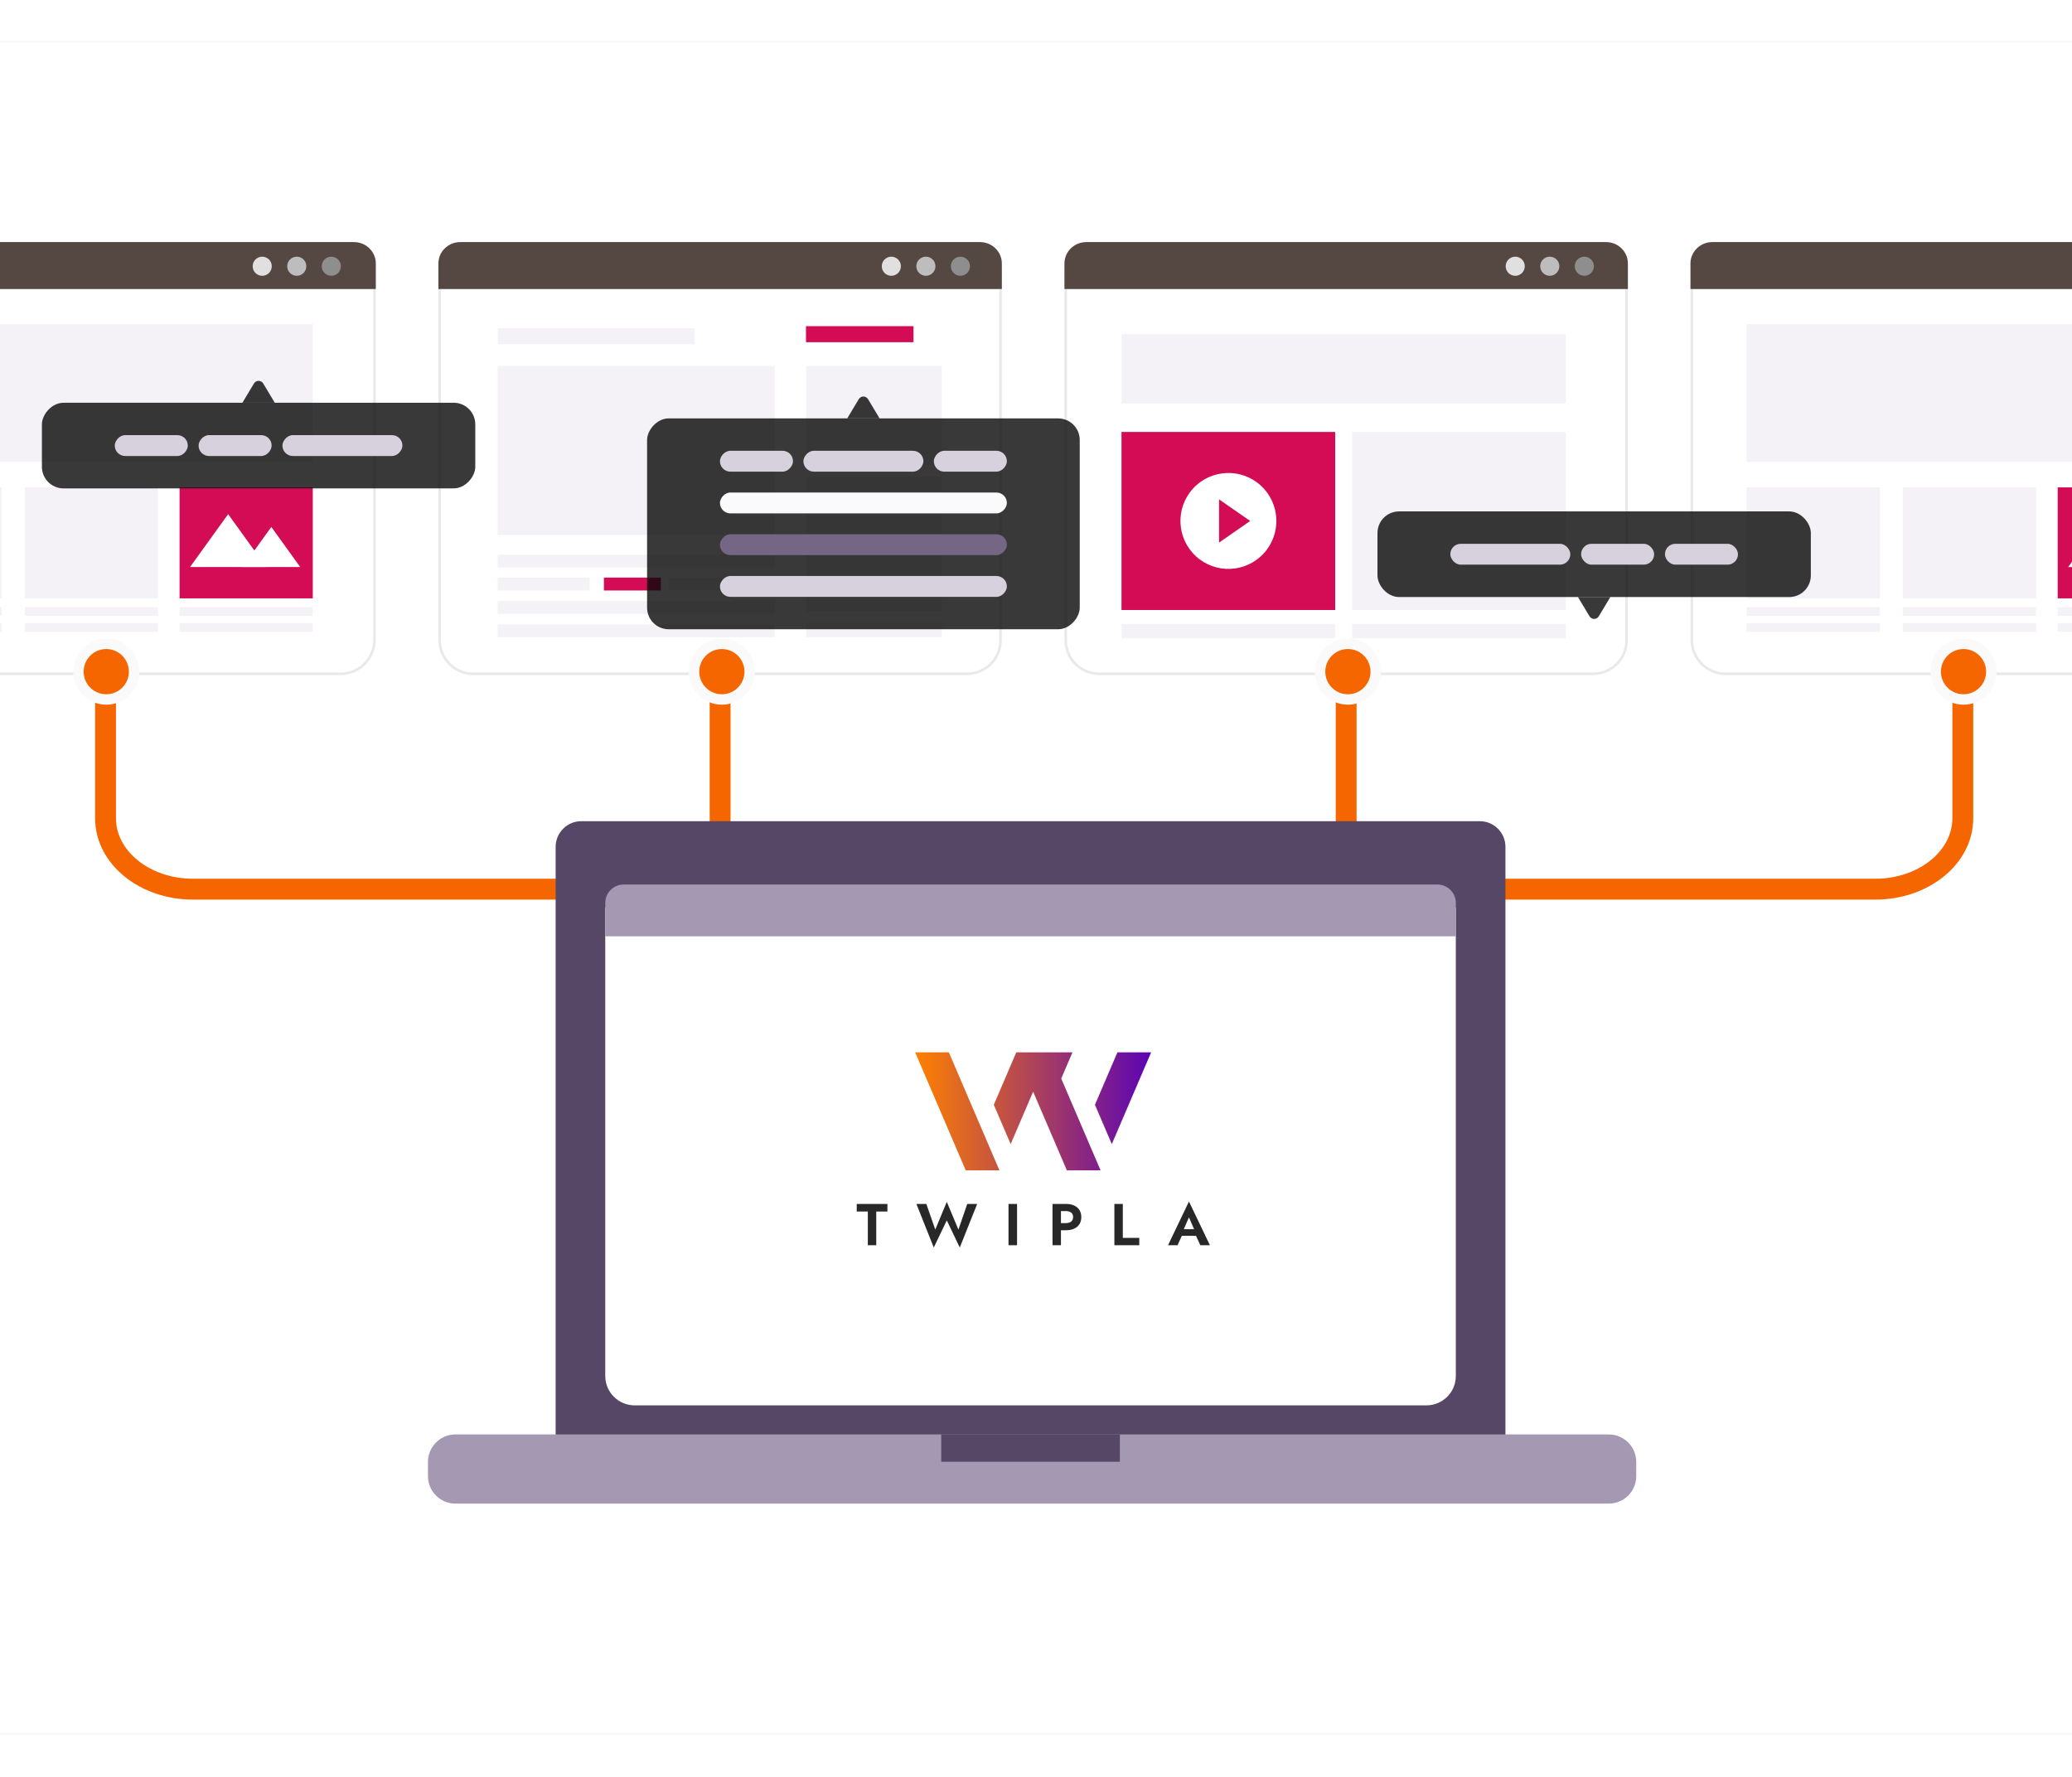 <?xml version="1.0"?>
<svg xmlns="http://www.w3.org/2000/svg" viewBox="365 0 906 777" width="520" height="446">
  <svg width="1637" height="777" viewBox="0 0 1637 777" fill="none">
  <rect width="1636.59" height="776.195" rx="125" fill="white" fill-opacity="0.3"/>
  <rect x="0.55" y="0.55" width="1635.49" height="775.096" rx="124.45" stroke="white" stroke-opacity="0.3" stroke-width="1.1"/>
  <rect x="17.598" y="17.598" width="1601.39" height="741" rx="120" fill="white"/>
  <rect x="18.148" y="18.148" width="1600.29" height="739.9" rx="119.45" stroke="#E9E9E9" stroke-opacity="0.3" stroke-width="1.1"/>
  <path d="M528.751 113.236V279.647C528.751 287.905 522.147 294.59 514.018 294.59H298.257C290.127 294.59 283.523 287.907 283.523 279.647V113.236H528.751Z" fill="white" stroke="#E9E9E9" stroke-width="1.141"/>
  <path d="M529.321 126.353H282.953V115.152C282.953 110 287.224 105.822 292.495 105.822H519.779C525.048 105.822 529.321 110 529.321 115.152V126.353Z" fill="#554741"/>
  <path d="M501.767 141.705H307.501V201.923H501.767V141.705Z" fill="#F5F2F7"/>
  <path d="M365.742 213.068H307.501V261.598H365.742V213.068Z" fill="#F5F2F7"/>
  <path d="M434.072 213.068H375.831V261.598H434.072V213.068Z" fill="#F5F2F7"/>
  <path d="M365.742 265.412H307.501V269.265H365.742V265.412Z" fill="#F5F2F7"/>
  <path d="M365.742 272.41H307.501V276.263H365.742V272.41Z" fill="#F5F2F7"/>
  <path d="M434.072 265.412H375.831V269.265H434.072V265.412Z" fill="#F5F2F7"/>
  <path d="M434.072 272.41H375.831V276.263H434.072V272.41Z" fill="#F5F2F7"/>
  <path d="M501.764 213.068H443.523V261.598H501.764V213.068Z" fill="#D30C55"/>
  <path d="M501.764 265.412H443.523V269.265H501.764V265.412Z" fill="#F5F2F7"/>
  <path d="M501.764 272.41H443.523V276.263H501.764V272.41Z" fill="#F5F2F7"/>
  <path d="M448.102 247.888H481.418L464.759 224.782L448.102 247.888Z" fill="white"/>
  <path d="M471.01 247.888H496.267L483.638 230.373L471.01 247.888Z" fill="white"/>
  <path d="M478.602 281.158C478.602 282.548 477.475 283.675 476.085 283.675C474.696 283.675 473.569 282.548 473.569 281.158C473.569 279.769 474.696 278.642 476.085 278.642C477.475 278.645 478.602 279.769 478.602 281.158Z" fill="white"/>
  <path d="M479.66 120.56C481.969 120.56 483.841 118.688 483.841 116.379C483.841 114.07 481.969 112.198 479.66 112.198C477.351 112.198 475.479 114.07 475.479 116.379C475.479 118.688 477.351 120.56 479.66 120.56Z" fill="#E0E0E0"/>
  <path d="M498.945 116.379C498.945 118.688 497.072 120.56 494.763 120.56C492.455 120.56 490.582 118.688 490.582 116.379C490.582 114.071 492.455 112.198 494.763 112.198C497.072 112.198 498.945 114.068 498.945 116.379Z" fill="#BDBDBD"/>
  <path d="M509.867 120.56C512.176 120.56 514.048 118.688 514.048 116.379C514.048 114.07 512.176 112.198 509.867 112.198C507.558 112.198 505.686 114.07 505.686 116.379C505.686 118.688 507.558 120.56 509.867 120.56Z" fill="#8E8E8E"/>
  <path d="M802.493 117.798V280.035C802.493 288.065 795.903 294.59 787.76 294.59H571.999C563.856 294.59 557.266 288.067 557.266 280.035V117.798H802.493Z" fill="white" stroke="#E9E9E9" stroke-width="1.141"/>
  <path d="M703.773 160.011H582.587V233.913H703.773V160.011Z" fill="#F5F2F7"/>
  <path d="M776.853 160.011H717.419V203.45H776.853V160.011Z" fill="#F5F2F7"/>
  <path d="M764.441 142.574H717.419V149.597H764.441V142.574Z" fill="#D30C55"/>
  <path d="M668.69 143.503H582.676V150.527H668.69V143.503Z" fill="#F5F2F7"/>
  <path d="M776.853 208.288H717.419V214.755H776.853V208.288Z" fill="#F5F2F7"/>
  <path d="M776.853 223.869H717.419V267.307H776.853V223.869Z" fill="#F5F2F7"/>
  <path d="M776.853 272.148H717.419V278.615H776.853V272.148Z" fill="#F5F2F7"/>
  <path d="M703.773 242.53H582.587V248.164H703.773V242.53Z" fill="#F5F2F7"/>
  <path d="M622.832 252.518H582.587V258.153H622.832V252.518Z" fill="#F5F2F7"/>
  <path d="M653.963 252.518H629.057V258.153H653.963V252.518Z" fill="#D30C55"/>
  <path d="M703.773 252.518H657.303V258.153H703.773V252.518Z" fill="#F5F2F7"/>
  <path d="M703.773 262.749H582.587V268.383H703.773V262.749Z" fill="#F5F2F7"/>
  <path d="M703.773 272.98H582.587V278.615H703.773V272.98Z" fill="#F5F2F7"/>
  <path d="M803.063 126.353H556.695V115.152C556.695 110 560.968 105.822 566.237 105.822H793.521C798.79 105.822 803.063 110 803.063 115.152V126.353Z" fill="#554741"/>
  <path d="M758.927 116.379C758.927 118.688 757.054 120.56 754.746 120.56C752.437 120.56 750.564 118.688 750.564 116.379C750.564 114.071 752.437 112.198 754.746 112.198C757.057 112.198 758.927 114.068 758.927 116.379Z" fill="#E0E0E0"/>
  <path d="M769.849 120.56C772.159 120.56 774.031 118.688 774.031 116.379C774.031 114.07 772.159 112.198 769.849 112.198C767.54 112.198 765.668 114.07 765.668 116.379C765.668 118.688 767.54 120.56 769.849 120.56Z" fill="#BDBDBD"/>
  <path d="M784.953 120.56C787.262 120.56 789.134 118.688 789.134 116.379C789.134 114.07 787.262 112.198 784.953 112.198C782.644 112.198 780.771 114.07 780.771 116.379C780.771 118.688 782.644 120.56 784.953 120.56Z" fill="#8E8E8E"/>
  <path d="M1076.24 117.798V280.035C1076.24 288.065 1069.65 294.59 1061.5 294.59H845.741C837.598 294.59 831.008 288.067 831.008 280.035V117.798H1076.24Z" fill="white" stroke="#E9E9E9" stroke-width="1.141"/>
  <path d="M1049.65 146.039H855.389V176.372H1049.65V146.039Z" fill="#F5F2F7"/>
  <path d="M948.824 188.835H855.389V266.687H948.824V188.835Z" fill="#D30C55"/>
  <path d="M1049.65 188.835H956.22V266.687H1049.65V188.835Z" fill="#F5F2F7"/>
  <path d="M917.597 241.916C925.421 233.374 924.84 220.107 916.298 212.283C907.757 204.458 894.49 205.04 886.665 213.581C878.841 222.122 879.422 235.39 887.964 243.214C896.505 251.038 909.772 250.457 917.597 241.916Z" fill="white"/>
  <path d="M898.044 218.314V237.209L911.649 227.761L898.044 218.314Z" fill="#D30C55"/>
  <path d="M948.824 272.809H855.389V278.991H948.824V272.809Z" fill="#F5F2F7"/>
  <path d="M1049.65 272.809H956.22V278.991H1049.65V272.809Z" fill="#F5F2F7"/>
  <path d="M1076.81 126.353H830.438V115.152C830.438 110 834.71 105.822 839.979 105.822H1067.26C1072.53 105.822 1076.81 110 1076.81 115.152V126.353Z" fill="#554741"/>
  <path d="M1031.73 116.379C1031.73 118.688 1029.86 120.56 1027.55 120.56C1025.24 120.56 1023.37 118.688 1023.37 116.379C1023.37 114.071 1025.24 112.198 1027.55 112.198C1029.86 112.198 1031.73 114.068 1031.73 116.379Z" fill="#E0E0E0"/>
  <path d="M1042.65 120.56C1044.96 120.56 1046.84 118.688 1046.84 116.379C1046.84 114.07 1044.96 112.198 1042.65 112.198C1040.34 112.198 1038.47 114.07 1038.47 116.379C1038.47 118.688 1040.34 120.56 1042.65 120.56Z" fill="#BDBDBD"/>
  <path d="M1057.76 120.56C1060.06 120.56 1061.94 118.688 1061.94 116.379C1061.94 114.07 1060.06 112.198 1057.76 112.198C1055.45 112.198 1053.57 114.07 1053.57 116.379C1053.57 118.688 1055.45 120.56 1057.76 120.56Z" fill="#8E8E8E"/>
  <path d="M1349.98 113.236V279.647C1349.98 287.905 1343.37 294.59 1335.24 294.59H1119.48C1111.35 294.59 1104.75 287.907 1104.75 279.647V113.236H1349.98Z" fill="white" stroke="#E9E9E9" stroke-width="1.141"/>
  <path d="M1350.55 126.353H1104.18V115.152C1104.18 110 1108.45 105.822 1113.72 105.822H1341.01C1346.27 105.822 1350.55 110 1350.55 115.152V126.353Z" fill="#554741"/>
  <path d="M1322.99 141.705H1128.73V201.923H1322.99V141.705Z" fill="#F5F2F7"/>
  <path d="M1186.97 213.068H1128.73V261.598H1186.97V213.068Z" fill="#F5F2F7"/>
  <path d="M1255.3 213.068H1197.06V261.598H1255.3V213.068Z" fill="#F5F2F7"/>
  <path d="M1186.97 265.412H1128.73V269.265H1186.97V265.412Z" fill="#F5F2F7"/>
  <path d="M1186.97 272.41H1128.73V276.263H1186.97V272.41Z" fill="#F5F2F7"/>
  <path d="M1255.3 265.412H1197.06V269.265H1255.3V265.412Z" fill="#F5F2F7"/>
  <path d="M1255.3 272.41H1197.06V276.263H1255.3V272.41Z" fill="#F5F2F7"/>
  <path d="M1322.99 213.068H1264.75V261.598H1322.99V213.068Z" fill="#D30C55"/>
  <path d="M1322.99 265.412H1264.75V269.265H1322.99V265.412Z" fill="#F5F2F7"/>
  <path d="M1322.99 272.41H1264.75V276.263H1322.99V272.41Z" fill="#F5F2F7"/>
  <path d="M1269.33 247.888H1302.64L1285.99 224.782L1269.33 247.888Z" fill="white"/>
  <path d="M1292.24 247.888H1317.49L1304.86 230.373L1292.24 247.888Z" fill="white"/>
  <path d="M1299.83 281.158C1299.83 282.548 1298.7 283.675 1297.31 283.675C1295.92 283.675 1294.8 282.548 1294.8 281.158C1294.8 279.769 1295.92 278.642 1297.31 278.642C1298.7 278.645 1299.83 279.769 1299.83 281.158Z" fill="white"/>
  <path d="M1300.89 120.56C1303.2 120.56 1305.07 118.688 1305.07 116.379C1305.07 114.07 1303.2 112.198 1300.89 112.198C1298.58 112.198 1296.71 114.07 1296.71 116.379C1296.71 118.688 1298.58 120.56 1300.89 120.56Z" fill="#E0E0E0"/>
  <path d="M1320.17 116.379C1320.17 118.688 1318.3 120.56 1315.99 120.56C1313.68 120.56 1311.81 118.688 1311.81 116.379C1311.81 114.071 1313.68 112.198 1315.99 112.198C1318.3 112.198 1320.17 114.068 1320.17 116.379Z" fill="#BDBDBD"/>
  <path d="M1331.09 120.56C1333.4 120.56 1335.27 118.688 1335.27 116.379C1335.27 114.07 1333.4 112.198 1331.09 112.198C1328.78 112.198 1326.91 114.07 1326.91 116.379C1326.91 118.688 1328.78 120.56 1331.09 120.56Z" fill="#8E8E8E"/>
  <path d="M411.149 292.938V357.763C411.149 374.874 428.257 388.748 449.358 388.748H817.419M1223.25 292.938V357.763C1223.25 374.874 1206.14 388.748 1185.04 388.748H816.982" stroke="#F56600" stroke-width="9.125" stroke-miterlimit="10" stroke-linecap="round" stroke-linejoin="round"/>
  <path d="M1223.56 281.473C1230.28 281.473 1235.73 286.92 1235.73 293.641C1235.73 300.362 1230.28 305.809 1223.56 305.809C1216.84 305.809 1211.4 300.36 1211.4 293.641C1211.4 286.92 1216.84 281.473 1223.56 281.473Z" fill="#F56600" stroke="#FAFAFA" stroke-width="4.562"/>
  <path d="M675.317 368.158V372.72H684.441V368.158H675.317ZM684.441 292.879C684.441 290.359 682.399 288.316 679.879 288.316C677.359 288.316 675.317 290.359 675.317 292.879H684.441ZM679.879 368.158H684.441V292.879H679.879H675.317V368.158H679.879Z" fill="#F56600"/>
  <path d="M949.059 368.158V372.72H958.183V368.158H949.059ZM958.183 292.879C958.183 290.359 956.141 288.316 953.621 288.316C951.101 288.316 949.059 290.359 949.059 292.879H958.183ZM953.621 368.158H958.183V292.879H953.621H949.059V368.158H953.621Z" fill="#F56600"/>
  <path d="M954.384 281.473C961.105 281.473 966.552 286.92 966.552 293.641C966.552 300.362 961.105 305.809 954.384 305.809C947.662 305.809 942.216 300.36 942.216 293.641C942.216 286.92 947.663 281.473 954.384 281.473Z" fill="#F56600" stroke="#FAFAFA" stroke-width="4.562"/>
  <path d="M680.642 281.473C687.363 281.473 692.81 286.92 692.81 293.641C692.81 300.362 687.363 305.809 680.642 305.809C673.92 305.809 668.474 300.36 668.474 293.641C668.474 286.92 673.921 281.473 680.642 281.473Z" fill="#F56600" stroke="#FAFAFA" stroke-width="4.562"/>
  <path d="M411.462 281.473C418.183 281.473 423.63 286.92 423.63 293.641C423.63 300.362 418.183 305.809 411.462 305.809C404.741 305.809 399.294 300.36 399.294 293.641C399.294 286.92 404.741 281.473 411.462 281.473Z" fill="#F56600" stroke="#FAFAFA" stroke-width="4.562"/>
  <path d="M1023.27 629.187H607.96V370.238C607.96 364.049 612.976 359.033 619.165 359.033H1012.06C1018.25 359.033 1023.27 364.049 1023.27 370.238V629.187Z" fill="#574767"/>
  <path d="M1068.46 657.412H564.134C557.507 657.412 552.133 652.04 552.133 645.413V639.172C552.133 632.545 557.505 627.171 564.134 627.171H1068.46C1075.08 627.171 1080.46 632.543 1080.46 639.172V645.413C1080.46 652.04 1075.08 657.412 1068.46 657.412Z" fill="#A598B2"/>
  <path d="M854.671 627.171H776.561V639.106H854.671V627.171Z" fill="#574767"/>
  <path d="M988.717 614.453H642.513C635.412 614.453 629.654 608.695 629.654 601.594V396.869H1001.57V601.594C1001.58 608.695 995.819 614.453 988.717 614.453Z" fill="white"/>
  <path d="M1001.58 409.349H629.654V394.777C629.654 390.326 633.263 386.717 637.714 386.717H993.517C997.967 386.717 1001.58 390.326 1001.58 394.777V409.349Z" fill="#A598B2"/>
  <path fill-rule="evenodd" clip-rule="evenodd" d="M787.267 511.687H802.008L779.896 460.092H765.155L787.267 511.687ZM831.491 511.687H846.232L838.861 494.489L829.034 471.557L833.948 460.092H809.379L799.551 483.024L806.922 500.222L816.75 477.291L821.663 488.755L831.491 511.687Z" fill="url(#paint0_linear_589_24479)"/>
  <path d="M868.344 460.092L851.146 500.222L843.775 483.024L853.603 460.092H868.344Z" fill="url(#paint1_linear_589_24479)"/>
  <path d="M739.614 529.705V526.378H753.029V529.705H748.153V544.436H744.464V529.705H739.614ZM784.076 537.599L787.946 526.378H792.28L784.669 545.442L778.994 533.575L773.293 545.442L765.709 526.378H770.042L773.964 537.599L778.994 525.475L784.076 537.599ZM805.978 526.378H809.719V544.436H805.978V526.378ZM825.22 526.378H828.909V544.436H825.22V526.378ZM827.465 529.499V526.378H831.051C832.478 526.378 833.69 526.61 834.688 527.074C835.703 527.538 836.477 528.201 837.01 529.06C837.543 529.92 837.809 530.944 837.809 532.13C837.809 533.3 837.543 534.323 837.01 535.2C836.477 536.06 835.703 536.722 834.688 537.187C833.69 537.651 832.478 537.883 831.051 537.883H827.465V534.762H831.051C832.031 534.762 832.805 534.538 833.372 534.091C833.94 533.644 834.224 532.99 834.224 532.13C834.224 531.253 833.94 530.6 833.372 530.17C832.805 529.723 832.031 529.499 831.051 529.499H827.465ZM852.272 526.378H855.961V541.211H863.158V544.436H852.272V526.378ZM880.163 540.334L880.602 537.419H889.27L889.708 540.334H880.163ZM884.884 532.233L882.176 538.451L882.253 539.276L879.88 544.436H875.726L884.884 525.32L894.042 544.436H889.863L887.541 539.431L887.593 538.502L884.884 532.233Z" fill="black" fill-opacity="0.84"/>
  <rect x="185.318" y="129.09" width="70.717" height="4.562" rx="2.281" fill="#D7D0DD"/>
  <rect x="169.351" y="138.215" width="86.685" height="4.562" rx="2.281" fill="#A598B2"/>
  <rect x="143.801" y="147.34" width="112.234" height="4.562" rx="2.281" fill="#A598B2"/>
  <path d="M143.801 159.316C142.856 159.316 142.09 160.082 142.09 161.027C142.09 161.972 142.856 162.738 143.801 162.738V159.316ZM307.164 161.027L308.374 159.817L307.873 159.316H307.164V161.027ZM330.234 185.808C331.179 185.808 331.945 185.042 331.945 184.097V168.699C331.945 167.754 331.179 166.988 330.234 166.988C329.29 166.988 328.524 167.754 328.524 168.699V182.386H314.836C313.892 182.386 313.126 183.152 313.126 184.097C313.126 185.042 313.892 185.808 314.836 185.808H330.234ZM143.801 161.027V162.738H307.164V161.027V159.316H143.801V161.027ZM307.164 161.027L305.954 162.237L329.025 185.307L330.234 184.097L331.444 182.888L308.374 159.817L307.164 161.027Z" fill="#F56600"/>
  <rect width="70.717" height="4.562" rx="2.281" transform="matrix(-1 0 0 1 1436.78 140.496)" fill="#D7D0DD"/>
  <rect width="86.685" height="4.562" rx="2.281" transform="matrix(-1 0 0 1 1452.74 149.62)" fill="#A598B2"/>
  <rect width="112.234" height="4.562" rx="2.281" transform="matrix(-1 0 0 1 1478.29 158.745)" fill="#A598B2"/>
  <path d="M1478.29 170.722C1479.24 170.722 1480 171.488 1480 172.433C1480 173.377 1479.24 174.143 1478.29 174.143V170.722ZM1314.93 172.433L1313.72 171.223L1314.22 170.722H1314.93V172.433ZM1291.86 197.214C1290.92 197.214 1290.15 196.448 1290.15 195.503V180.105C1290.15 179.16 1290.92 178.394 1291.86 178.394C1292.81 178.394 1293.57 179.16 1293.57 180.105V193.792H1307.26C1308.2 193.792 1308.97 194.558 1308.97 195.503C1308.97 196.448 1308.2 197.214 1307.26 197.214H1291.86ZM1478.29 172.433V174.143H1314.93V172.433V170.722H1478.29V172.433ZM1314.93 172.433L1316.14 173.642L1293.07 196.713L1291.86 195.503L1290.65 194.293L1313.72 171.223L1314.93 172.433Z" fill="#F56600"/>
  <rect x="201.287" y="192.964" width="54.748" height="4.562" rx="2.281" fill="#D7D0DD"/>
  <rect x="192.162" y="202.088" width="63.873" height="4.562" rx="2.281" fill="#D7D0DD"/>
  <rect x="176.193" y="211.213" width="79.841" height="4.562" rx="2.281" fill="#A598B2"/>
  <rect x="1409.4" y="334.655" width="54.748" height="4.562" rx="2.281" transform="rotate(180 1409.4 334.655)" fill="#D7D0DD"/>
  <rect x="1418.53" y="325.53" width="63.873" height="4.562" rx="2.281" transform="rotate(180 1418.53 325.53)" fill="#D7D0DD"/>
  <rect x="1434.5" y="316.405" width="79.841" height="4.562" rx="2.281" transform="rotate(180 1434.5 316.405)" fill="#A598B2"/>
  <path d="M176.878 223.189C175.933 223.189 175.167 223.955 175.167 224.9C175.167 225.845 175.933 226.611 176.878 226.611V223.189ZM307.164 224.9L308.374 223.69L307.873 223.189H307.164V224.9ZM330.234 249.681C331.179 249.681 331.945 248.915 331.945 247.97L331.945 232.572C331.945 231.628 331.179 230.862 330.234 230.862C329.289 230.862 328.523 231.628 328.523 232.572L328.523 246.26L314.836 246.26C313.891 246.26 313.125 247.026 313.125 247.97C313.125 248.915 313.891 249.681 314.836 249.681L330.234 249.681ZM176.878 224.9V226.611H307.164V224.9V223.189H176.878V224.9ZM307.164 224.9L305.954 226.11L329.025 249.18L330.234 247.97L331.444 246.761L308.374 223.69L307.164 224.9Z" fill="#F56600"/>
  <path d="M1433.81 304.429C1434.76 304.429 1435.52 303.663 1435.52 302.718C1435.52 301.774 1434.76 301.008 1433.81 301.008V304.429ZM1303.52 302.718L1302.31 303.928L1302.82 304.429H1303.52V302.718ZM1280.45 277.937C1279.51 277.937 1278.74 278.703 1278.74 279.648L1278.74 295.046C1278.74 295.991 1279.51 296.757 1280.45 296.757C1281.4 296.757 1282.16 295.991 1282.16 295.046L1282.16 281.359L1295.85 281.359C1296.8 281.359 1297.56 280.593 1297.56 279.648C1297.56 278.703 1296.8 277.937 1295.85 277.937L1280.45 277.937ZM1433.81 302.718V301.008H1303.52V302.718V304.429H1433.81V302.718ZM1303.52 302.718L1304.73 301.509L1281.66 278.438L1280.45 279.648L1279.24 280.858L1302.31 303.928L1303.52 302.718Z" fill="#F56600"/>
  <g filter="url(#filter0_dddd_589_24479)">
    <rect x="967.309" y="197.525" width="189.496" height="37.443" rx="9.439" fill="#080808" fill-opacity="0.8"/>
    <rect x="999.167" y="211.684" width="52.467" height="9.125" rx="4.562" fill="#D7D0DD"/>
    <rect x="1056.35" y="211.684" width="31.937" height="9.125" rx="4.562" fill="#D7D0DD"/>
    <rect x="1093.01" y="211.684" width="31.937" height="9.125" rx="4.562" fill="#D7D0DD"/>
    <path d="M1064.08 243.395C1063.16 244.922 1060.95 244.922 1060.03 243.395L1054.98 234.968L1069.14 234.968L1064.08 243.395Z" fill="#080808" fill-opacity="0.8"/>
  </g>
  <g filter="url(#filter1_dddd_589_24479)">
    <rect width="189.496" height="37.443" rx="9.439" transform="matrix(1 0 0 -1 383.325 187.458)" fill="#080808" fill-opacity="0.8"/>
    <rect width="31.937" height="9.125" rx="4.562" transform="matrix(1 0 0 -1 415.184 173.299)" fill="#D7D0DD"/>
    <rect width="31.937" height="9.125" rx="4.562" transform="matrix(1 0 0 -1 451.84 173.299)" fill="#D7D0DD"/>
    <rect width="52.467" height="9.125" rx="4.562" transform="matrix(1 0 0 -1 488.496 173.299)" fill="#D7D0DD"/>
    <path d="M480.096 141.588C479.18 140.061 476.966 140.061 476.049 141.588L470.993 150.015L485.152 150.015L480.096 141.588Z" fill="#080808" fill-opacity="0.8"/>
  </g>
  <g filter="url(#filter2_dddd_589_24479)">
    <rect width="189.181" height="92.191" rx="9.439" transform="matrix(1 0 0 -1 647.943 249.049)" fill="#080808" fill-opacity="0.8"/>
    <rect width="125.465" height="9.125" rx="4.562" transform="matrix(1 0 0 -1 679.802 234.89)" fill="#D7D0DD"/>
    <rect width="125.465" height="9.125" rx="4.562" transform="matrix(1 0 0 -1 679.802 216.641)" fill="#766685"/>
    <rect width="125.465" height="9.125" rx="4.562" transform="matrix(1 0 0 -1 679.802 198.391)" fill="#FAF9FB"/>
    <rect width="31.937" height="9.125" rx="4.562" transform="matrix(1 0 0 -1 679.802 180.142)" fill="#D7D0DD"/>
    <rect width="52.467" height="9.125" rx="4.562" transform="matrix(1 0 0 -1 716.301 180.142)" fill="#D7D0DD"/>
    <rect width="31.937" height="9.125" rx="4.562" transform="matrix(1 0 0 -1 773.33 180.142)" fill="#D7D0DD"/>
    <path d="M744.557 148.432C743.641 146.904 741.427 146.904 740.51 148.432L735.454 156.858L749.613 156.858L744.557 148.432Z" fill="#080808" fill-opacity="0.8"/>
  </g>
  <defs>
    <filter id="filter0_dddd_589_24479" x="947.25" y="195.165" width="229.613" height="89.359" filterUnits="userSpaceOnUse" color-interpolation-filters="sRGB">
      <feFlood flood-opacity="0" result="BackgroundImageFix"/>
      <feColorMatrix in="SourceAlpha" type="matrix" values="0 0 0 0 0 0 0 0 0 0 0 0 0 0 0 0 0 0 127 0" result="hardAlpha"/>
      <feOffset dy="0.802"/>
      <feGaussianBlur stdDeviation="0.454"/>
      <feColorMatrix type="matrix" values="0 0 0 0 0 0 0 0 0 0 0 0 0 0 0 0 0 0 0.045 0"/>
      <feBlend mode="normal" in2="BackgroundImageFix" result="effect1_dropShadow_589_24479"/>
      <feColorMatrix in="SourceAlpha" type="matrix" values="0 0 0 0 0 0 0 0 0 0 0 0 0 0 0 0 0 0 127 0" result="hardAlpha"/>
      <feOffset dy="2.216"/>
      <feGaussianBlur stdDeviation="1.256"/>
      <feColorMatrix type="matrix" values="0 0 0 0 0 0 0 0 0 0 0 0 0 0 0 0 0 0 0.065 0"/>
      <feBlend mode="normal" in2="effect1_dropShadow_589_24479" result="effect2_dropShadow_589_24479"/>
      <feColorMatrix in="SourceAlpha" type="matrix" values="0 0 0 0 0 0 0 0 0 0 0 0 0 0 0 0 0 0 127 0" result="hardAlpha"/>
      <feOffset dy="5.336"/>
      <feGaussianBlur stdDeviation="3.024"/>
      <feColorMatrix type="matrix" values="0 0 0 0 0 0 0 0 0 0 0 0 0 0 0 0 0 0 0.085 0"/>
      <feBlend mode="normal" in2="effect2_dropShadow_589_24479" result="effect3_dropShadow_589_24479"/>
      <feColorMatrix in="SourceAlpha" type="matrix" values="0 0 0 0 0 0 0 0 0 0 0 0 0 0 0 0 0 0 127 0" result="hardAlpha"/>
      <feOffset dy="17.699"/>
      <feGaussianBlur stdDeviation="10.029"/>
      <feColorMatrix type="matrix" values="0 0 0 0 0 0 0 0 0 0 0 0 0 0 0 0 0 0 0.13 0"/>
      <feBlend mode="normal" in2="effect3_dropShadow_589_24479" result="effect4_dropShadow_589_24479"/>
      <feBlend mode="normal" in="SourceGraphic" in2="effect4_dropShadow_589_24479" result="shape"/>
    </filter>
    <filter id="filter1_dddd_589_24479" x="363.267" y="135.856" width="229.613" height="89.359" filterUnits="userSpaceOnUse" color-interpolation-filters="sRGB">
      <feFlood flood-opacity="0" result="BackgroundImageFix"/>
      <feColorMatrix in="SourceAlpha" type="matrix" values="0 0 0 0 0 0 0 0 0 0 0 0 0 0 0 0 0 0 127 0" result="hardAlpha"/>
      <feOffset dy="0.802"/>
      <feGaussianBlur stdDeviation="0.454"/>
      <feColorMatrix type="matrix" values="0 0 0 0 0 0 0 0 0 0 0 0 0 0 0 0 0 0 0.045 0"/>
      <feBlend mode="normal" in2="BackgroundImageFix" result="effect1_dropShadow_589_24479"/>
      <feColorMatrix in="SourceAlpha" type="matrix" values="0 0 0 0 0 0 0 0 0 0 0 0 0 0 0 0 0 0 127 0" result="hardAlpha"/>
      <feOffset dy="2.216"/>
      <feGaussianBlur stdDeviation="1.256"/>
      <feColorMatrix type="matrix" values="0 0 0 0 0 0 0 0 0 0 0 0 0 0 0 0 0 0 0.065 0"/>
      <feBlend mode="normal" in2="effect1_dropShadow_589_24479" result="effect2_dropShadow_589_24479"/>
      <feColorMatrix in="SourceAlpha" type="matrix" values="0 0 0 0 0 0 0 0 0 0 0 0 0 0 0 0 0 0 127 0" result="hardAlpha"/>
      <feOffset dy="5.336"/>
      <feGaussianBlur stdDeviation="3.024"/>
      <feColorMatrix type="matrix" values="0 0 0 0 0 0 0 0 0 0 0 0 0 0 0 0 0 0 0.085 0"/>
      <feBlend mode="normal" in2="effect2_dropShadow_589_24479" result="effect3_dropShadow_589_24479"/>
      <feColorMatrix in="SourceAlpha" type="matrix" values="0 0 0 0 0 0 0 0 0 0 0 0 0 0 0 0 0 0 127 0" result="hardAlpha"/>
      <feOffset dy="17.699"/>
      <feGaussianBlur stdDeviation="10.029"/>
      <feColorMatrix type="matrix" values="0 0 0 0 0 0 0 0 0 0 0 0 0 0 0 0 0 0 0.13 0"/>
      <feBlend mode="normal" in2="effect3_dropShadow_589_24479" result="effect4_dropShadow_589_24479"/>
      <feBlend mode="normal" in="SourceGraphic" in2="effect4_dropShadow_589_24479" result="shape"/>
    </filter>
    <filter id="filter2_dddd_589_24479" x="627.885" y="142.699" width="229.298" height="144.108" filterUnits="userSpaceOnUse" color-interpolation-filters="sRGB">
      <feFlood flood-opacity="0" result="BackgroundImageFix"/>
      <feColorMatrix in="SourceAlpha" type="matrix" values="0 0 0 0 0 0 0 0 0 0 0 0 0 0 0 0 0 0 127 0" result="hardAlpha"/>
      <feOffset dy="0.802"/>
      <feGaussianBlur stdDeviation="0.454"/>
      <feColorMatrix type="matrix" values="0 0 0 0 0 0 0 0 0 0 0 0 0 0 0 0 0 0 0.045 0"/>
      <feBlend mode="normal" in2="BackgroundImageFix" result="effect1_dropShadow_589_24479"/>
      <feColorMatrix in="SourceAlpha" type="matrix" values="0 0 0 0 0 0 0 0 0 0 0 0 0 0 0 0 0 0 127 0" result="hardAlpha"/>
      <feOffset dy="2.216"/>
      <feGaussianBlur stdDeviation="1.256"/>
      <feColorMatrix type="matrix" values="0 0 0 0 0 0 0 0 0 0 0 0 0 0 0 0 0 0 0.065 0"/>
      <feBlend mode="normal" in2="effect1_dropShadow_589_24479" result="effect2_dropShadow_589_24479"/>
      <feColorMatrix in="SourceAlpha" type="matrix" values="0 0 0 0 0 0 0 0 0 0 0 0 0 0 0 0 0 0 127 0" result="hardAlpha"/>
      <feOffset dy="5.336"/>
      <feGaussianBlur stdDeviation="3.024"/>
      <feColorMatrix type="matrix" values="0 0 0 0 0 0 0 0 0 0 0 0 0 0 0 0 0 0 0.085 0"/>
      <feBlend mode="normal" in2="effect2_dropShadow_589_24479" result="effect3_dropShadow_589_24479"/>
      <feColorMatrix in="SourceAlpha" type="matrix" values="0 0 0 0 0 0 0 0 0 0 0 0 0 0 0 0 0 0 127 0" result="hardAlpha"/>
      <feOffset dy="17.699"/>
      <feGaussianBlur stdDeviation="10.029"/>
      <feColorMatrix type="matrix" values="0 0 0 0 0 0 0 0 0 0 0 0 0 0 0 0 0 0 0.13 0"/>
      <feBlend mode="normal" in2="effect3_dropShadow_589_24479" result="effect4_dropShadow_589_24479"/>
      <feBlend mode="normal" in="SourceGraphic" in2="effect4_dropShadow_589_24479" result="shape"/>
    </filter>
    <linearGradient id="paint0_linear_589_24479" x1="765.155" y1="485.904" x2="868.344" y2="485.904" gradientUnits="userSpaceOnUse">
      <stop stop-color="#FF8000"/>
      <stop offset="1" stop-color="#5C04B4"/>
    </linearGradient>
    <linearGradient id="paint1_linear_589_24479" x1="765.155" y1="485.904" x2="868.344" y2="485.904" gradientUnits="userSpaceOnUse">
      <stop stop-color="#FF8000"/>
      <stop offset="1" stop-color="#5C04B4"/>
    </linearGradient>
  </defs>
</svg>
</svg>
